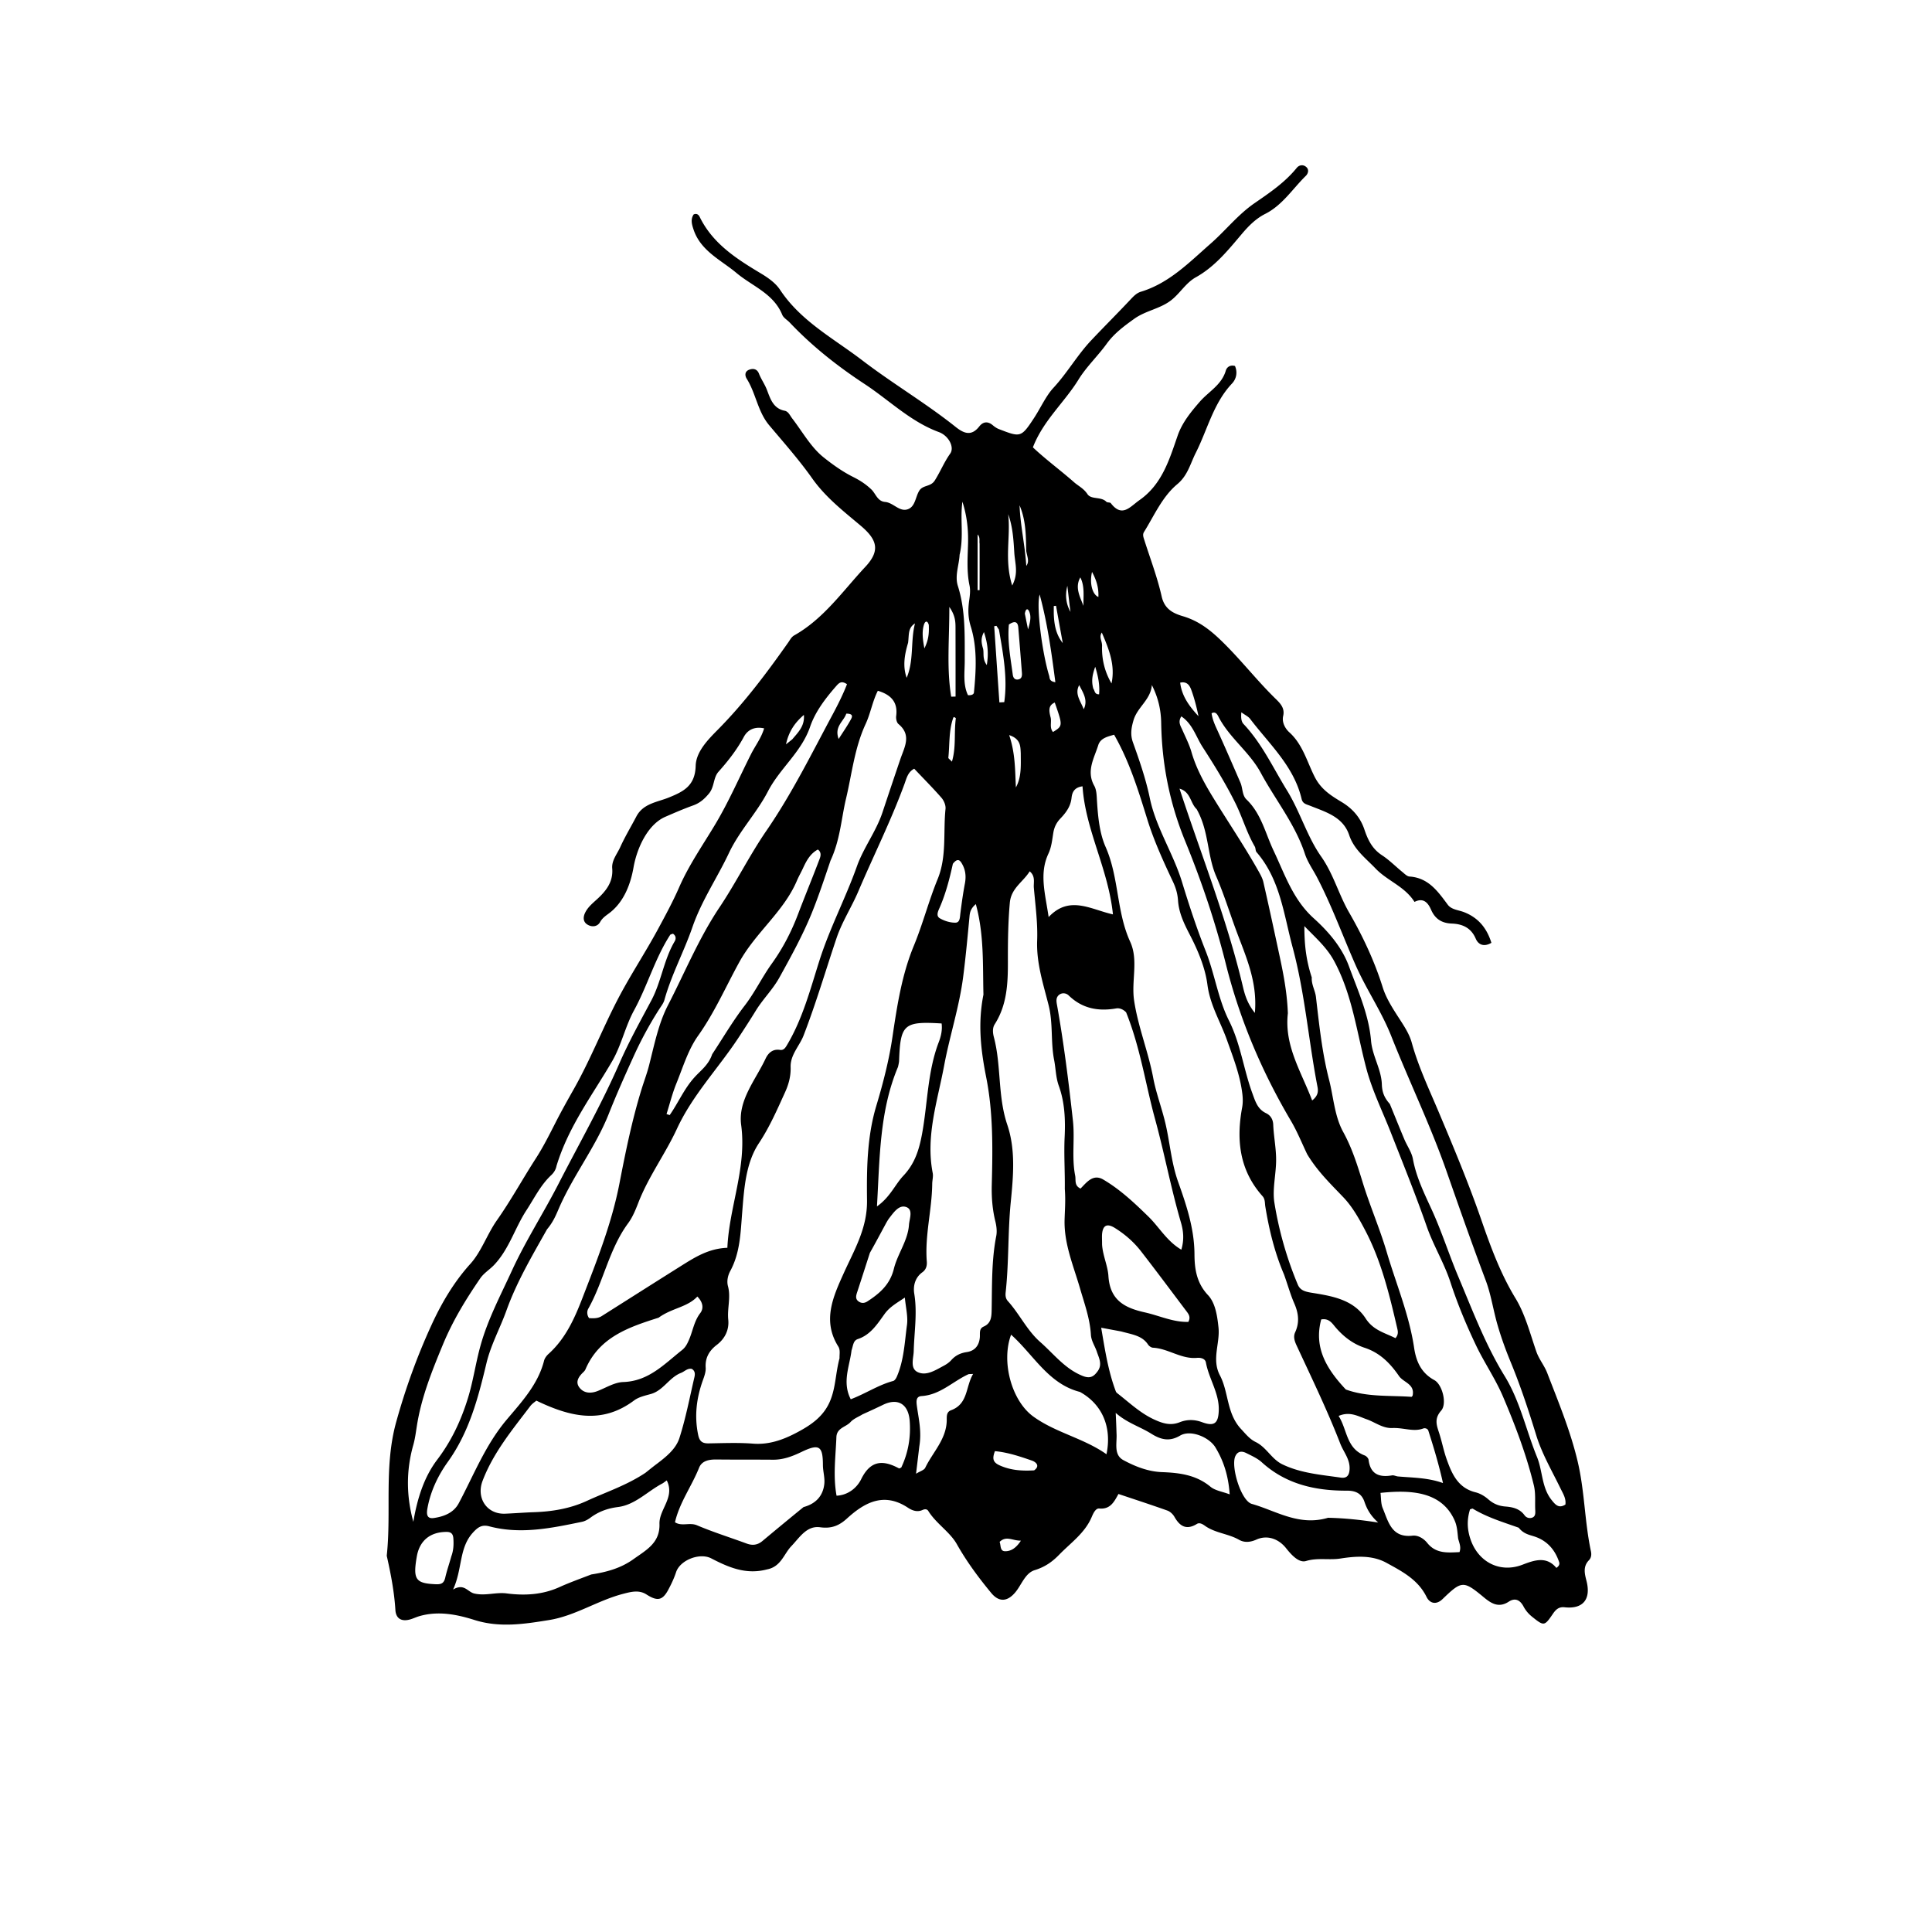 <?xml version="1.0" encoding="UTF-8"?>
<svg data-bbox="70.069 29.938 218.202 264.375" viewBox="0 0 350 350" height="350" width="350" xmlns="http://www.w3.org/2000/svg" data-type="shape">
    <g>
        <path d="M138.96 284.31c-3.83 1.02-7.01-.39-10.12-2-2.08-1.07-5.63.3-6.36 2.5-.36 1.1-.86 2.16-1.41 3.18-1.05 1.97-1.99 2.12-3.96.86-1.34-.86-2.77-.49-4.19-.12-4.63 1.19-8.71 4-13.47 4.76-4.47.72-8.92 1.43-13.51-.02-3.19-1.01-6.63-1.69-10.06-.66-.55.17-1.08.43-1.64.58-1.49.4-2.51-.15-2.61-1.72-.2-3.21-.79-6.35-1.49-9.48-.03-.14-.08-.29-.07-.43.85-8.02-.53-16.1 1.71-24.17 1.68-6.06 3.8-11.91 6.37-17.51 1.78-3.89 4.02-7.76 7.05-11.11 2.01-2.22 3.03-5.35 4.81-7.89 2.54-3.61 4.66-7.49 7.05-11.2 1.29-1.99 2.42-4.23 3.53-6.41 1.07-2.11 2.24-4.19 3.4-6.24 2.99-5.3 5.19-10.96 7.99-16.32 2.24-4.29 4.93-8.34 7.23-12.6 1.34-2.48 2.7-4.99 3.81-7.53 1.81-4.15 4.39-7.8 6.66-11.62 2.41-4.06 4.26-8.35 6.37-12.53.76-1.52 1.84-2.88 2.38-4.68-1.75-.39-3 .29-3.67 1.53-1.25 2.33-2.85 4.37-4.59 6.32-.98 1.1-.72 2.74-1.73 3.95-.83 1-1.66 1.73-2.87 2.16-1.7.61-3.36 1.33-5.02 2.05-3.23 1.39-5.17 5.71-5.78 9.18-.5 2.84-1.61 5.99-4.09 8.04-.71.59-1.47.97-1.96 1.85-.48.87-1.49.97-2.31.46-.79-.49-.8-1.33-.41-2.14.49-1.01 1.34-1.7 2.15-2.44 1.64-1.5 2.96-3.14 2.76-5.6-.12-1.44.89-2.6 1.45-3.84.86-1.9 1.95-3.7 2.92-5.55 1.23-2.36 3.76-2.59 5.85-3.43 2.7-1.09 4.8-2.13 4.9-5.75.07-2.55 2.2-4.72 4.01-6.55 4.79-4.84 8.84-10.25 12.74-15.78.34-.48.59-1.02 1.11-1.31 5.37-3.03 8.81-8.07 12.88-12.42 2.73-2.93 2.17-4.9-.85-7.45-3.12-2.63-6.35-5.13-8.77-8.55-2.38-3.37-5.14-6.48-7.8-9.64-2.08-2.47-2.4-5.75-4.06-8.41-.36-.57-.41-1.33.42-1.65.76-.29 1.46-.14 1.79.72.4 1.01 1.04 1.89 1.44 2.93.61 1.58 1.12 3.37 3.22 3.78.67.13.95.86 1.35 1.38 1.85 2.4 3.38 5.21 5.68 7.05 1.61 1.29 3.44 2.6 5.34 3.55 1.26.63 2.3 1.3 3.32 2.27.8.76 1.1 2.15 2.49 2.27 1.47.12 2.56 1.79 4.03 1.35 1.45-.43 1.45-2.23 2.16-3.38.67-1.08 2.06-.67 2.81-1.85 1.01-1.59 1.7-3.34 2.8-4.88.81-1.13-.26-3.24-2.06-3.9-5.15-1.9-8.98-5.77-13.44-8.7-4.93-3.24-9.52-6.86-13.58-11.15-.45-.47-1.12-.84-1.35-1.4-1.59-3.87-5.42-5.16-8.3-7.58-2.81-2.35-6.5-3.99-7.78-7.9-.3-.91-.55-1.81.03-2.69.56-.25.91.05 1.1.45 2.37 4.87 6.74 7.63 11.13 10.26 1.36.82 2.63 1.74 3.42 2.93 3.77 5.7 9.67 8.79 14.89 12.78 5.52 4.22 11.51 7.75 16.94 12.08 1.49 1.19 2.85 1.71 4.26-.09.7-.89 1.55-.99 2.46-.22.32.27.69.53 1.07.68 3.93 1.52 4.05 1.59 6.4-2 1.18-1.8 2.15-3.99 3.49-5.44 2.53-2.73 4.34-5.95 6.86-8.62 2.34-2.48 4.76-4.89 7.1-7.38.56-.6 1.12-1.19 1.9-1.43 5.14-1.56 8.76-5.32 12.62-8.7 2.71-2.37 4.94-5.25 7.95-7.33 2.74-1.89 5.52-3.76 7.66-6.4.44-.54 1.18-.68 1.76-.14.54.5.27 1.21-.11 1.58-2.4 2.35-4.23 5.31-7.36 6.89-1.69.85-3.02 2.2-4.23 3.63-2.48 2.93-4.88 5.93-8.33 7.85-1.81 1.01-2.85 2.89-4.46 4.15-2.02 1.58-4.64 1.88-6.74 3.4-1.85 1.33-3.59 2.62-4.95 4.49-1.61 2.23-3.67 4.16-5.1 6.48-2.55 4.15-6.39 7.41-8.27 12.29 2.3 2.18 5 4.15 7.47 6.33.78.68 1.73 1.11 2.41 2.14.69 1.04 2.46.4 3.43 1.39.18.18.67.07.81.26 2.04 2.66 3.47.65 5.16-.54 4.11-2.86 5.43-7.33 6.94-11.69.83-2.4 2.43-4.33 4-6.14 1.61-1.86 3.97-3.04 4.73-5.66.18-.6.76-1.08 1.66-.83.5 1.15.25 2.34-.54 3.18-3.39 3.59-4.44 8.37-6.58 12.59-.98 1.94-1.43 4.06-3.34 5.65-2.72 2.27-4.16 5.66-6.02 8.65-.3.48-.1.97.06 1.47 1.08 3.4 2.36 6.75 3.14 10.22.52 2.31 2.11 3.06 3.87 3.58 3.23.96 5.5 2.96 7.86 5.35 3.1 3.14 5.83 6.61 8.99 9.68.86.84 1.6 1.68 1.29 3.03-.28 1.2.42 2.34 1.11 2.96 2.45 2.21 3.22 5.38 4.61 8.1 1.19 2.33 3.07 3.44 4.95 4.58 2 1.22 3.34 2.85 4.03 4.89.65 1.94 1.43 3.55 3.21 4.71 1.33.87 2.46 2.03 3.7 3.04.39.32.83.78 1.28.81 3.43.23 5.13 2.69 6.93 5.11.67.89 1.91.95 2.91 1.33 2.63 1.01 4.17 2.92 4.99 5.57-1.38.81-2.38.32-2.84-.76-.85-1.99-2.44-2.66-4.34-2.73-1.83-.07-3.02-.85-3.74-2.49-.58-1.34-1.43-2.24-3.01-1.43-1.76-2.81-4.92-3.82-7.05-6.05-1.79-1.87-3.9-3.42-4.78-6.05-1.11-3.32-4.24-4.18-7.05-5.31-.71-.28-1.37-.37-1.57-1.24-1.39-5.93-5.83-9.91-9.32-14.5-.33-.44-.91-.7-1.6-1.2-.07.89-.05 1.64.39 2.11 3.36 3.56 5.37 7.97 7.9 12.07 2.37 3.86 3.62 8.32 6.15 11.92 2.25 3.19 3.18 6.86 5.07 10.14 2.47 4.28 4.6 8.79 6.1 13.58.68 2.17 2.04 4.17 3.29 6.11.8 1.24 1.58 2.51 1.96 3.88 1.2 4.36 3.12 8.4 4.87 12.54 2.72 6.45 5.43 12.92 7.73 19.56 1.69 4.88 3.47 9.75 6.21 14.25 1.77 2.92 2.64 6.39 3.78 9.67.49 1.4 1.46 2.53 1.97 3.87 2.02 5.25 4.18 10.43 5.49 15.94 1.29 5.39 1.27 10.95 2.42 16.34.13.6.07 1.19-.37 1.64-1.09 1.13-.77 2.42-.44 3.7.87 3.35-.61 5.18-3.96 4.81-1.04-.11-1.58.4-2.12 1.19-1.55 2.28-1.62 2.24-3.8.5a5.882 5.882 0 0 1-1.52-1.83c-.64-1.21-1.55-1.61-2.68-.87-1.81 1.18-3.16.33-4.51-.79-3.7-3.07-4-3.04-7.48.32-1.08 1.05-2.28.86-2.9-.4-1.55-3.15-4.47-4.64-7.28-6.18-2.58-1.41-5.54-1.2-8.3-.77-2.07.33-4.12-.19-6.24.45-1.33.4-2.69-1.15-3.64-2.34-1.37-1.71-3.42-2.41-5.36-1.54-1.08.49-2.17.59-3.14.04-1.96-1.12-4.33-1.21-6.2-2.55-.4-.29-.97-.62-1.43-.33-1.9 1.17-3.1.45-4.08-1.28-.27-.48-.78-.96-1.29-1.14-2.89-1.03-5.81-1.98-8.85-3-.77 1.39-1.46 2.82-3.48 2.63-.67-.06-1.1.91-1.38 1.57-1.24 2.9-3.77 4.63-5.86 6.78-1.3 1.34-2.62 2.25-4.46 2.82-1.73.54-2.36 2.64-3.51 4.02-1.45 1.72-2.96 1.81-4.37.1-2.3-2.79-4.42-5.64-6.22-8.83-1.25-2.22-3.76-3.73-5.18-6.03-.22-.35-.64-.34-.99-.18-.99.47-1.91.12-2.68-.39-4.31-2.85-7.79-1.02-11.03 1.93-1.43 1.31-2.81 1.89-4.88 1.61-2.47-.34-3.75 1.9-5.26 3.46-1.32 1.4-1.85 3.69-4.36 4.17zm13.13-38.26c-.03-.72.18-1.48-.24-2.14-2.9-4.63-.94-8.96.97-13.19 1.92-4.26 4.31-8.18 4.25-13.24-.07-5.71 0-11.53 1.67-17.11 1.23-4.1 2.31-8.26 2.93-12.47.84-5.65 1.69-11.28 3.88-16.57 1.64-3.97 2.69-8.12 4.32-12.09 1.67-4.08.98-8.46 1.42-12.7.07-.65-.29-1.5-.73-2.01-1.58-1.81-3.28-3.51-4.94-5.27-1.15.59-1.39 1.74-1.75 2.72-2.43 6.65-5.6 12.98-8.37 19.48-1.22 2.87-2.94 5.5-3.94 8.45-1.99 5.9-3.74 11.89-5.99 17.69-.73 1.89-2.4 3.47-2.34 5.7.05 1.66-.35 3.14-1.03 4.62-1.43 3.14-2.77 6.24-4.73 9.2-2.38 3.6-2.67 8.22-3.02 12.59-.29 3.6-.36 7.22-2.15 10.53-.45.83-.67 1.85-.42 2.77.55 2.03-.16 4.03.05 6.06.18 1.79-.55 3.4-2.08 4.57-1.34 1.02-2.13 2.32-2.01 4.12.05.76-.25 1.57-.52 2.32-1.15 3.22-1.55 6.46-.84 9.86.25 1.21.77 1.55 1.89 1.54 2.69-.04 5.39-.16 8.06.05 2.84.22 5.37-.68 7.73-1.91 2.68-1.4 5.21-3.02 6.38-6.23.86-2.3.85-4.69 1.55-7.34zm80.53-15.15c-1.7-3.96-2.71-8.12-3.4-12.35-.1-.64-.01-1.3-.5-1.85-4.18-4.68-4.79-10.19-3.69-16.09.14-.77.13-1.6.04-2.38-.4-3.42-1.65-6.61-2.8-9.83-1.18-3.32-3.05-6.31-3.53-9.99-.41-3.16-1.76-6.32-3.25-9.18-1.03-1.99-1.93-3.89-2.08-6.1-.08-1.19-.38-2.25-.89-3.34-1.73-3.67-3.45-7.42-4.64-11.24-1.64-5.28-3.23-10.52-6.05-15.45-1.09.33-2.46.58-2.87 1.89-.74 2.37-2.22 4.7-.72 7.37.43.77.43 1.83.49 2.77.18 2.85.46 5.82 1.57 8.32 2.43 5.52 1.94 11.69 4.45 17.17 1.52 3.32.18 7.07.7 10.6.71 4.8 2.58 9.3 3.47 14.07.51 2.71 1.54 5.4 2.19 8.15.84 3.53 1.07 7.15 2.31 10.63 1.5 4.22 2.94 8.48 2.97 13.12.01 2.58.34 5.19 2.45 7.43 1.31 1.39 1.67 3.65 1.9 5.85.31 2.9-1.28 5.75.26 8.69 1.61 3.06 1.19 6.89 3.83 9.72.83.89 1.55 1.82 2.64 2.35 1.96.95 2.87 3.09 4.83 4.04 3.35 1.62 6.99 1.89 10.57 2.41 1.09.16 1.55-.35 1.62-1.49.11-1.83-1.08-3.11-1.68-4.65-2.36-6.08-5.2-11.93-7.94-17.84-.35-.76-.6-1.54-.25-2.32.83-1.8.63-3.48-.15-5.26-.69-1.57-1.15-3.27-1.85-5.22zm-82.17-74.98c-1.07 3.16-2.11 6.32-3.36 9.42-1.66 4.08-3.77 7.91-5.9 11.76-1.21 2.18-2.96 3.87-4.25 5.96-1.01 1.65-2.08 3.3-3.16 4.94-3.65 5.54-8.31 10.36-11.15 16.5-2.11 4.56-5.16 8.66-6.99 13.39-.5 1.28-1.03 2.6-1.84 3.7-3.46 4.69-4.43 10.51-7.23 15.5-.26.46-.26 1.14.15 1.7.79.05 1.58.08 2.29-.37 4.76-3.01 9.51-6.03 14.27-9.02 2.54-1.59 5.06-3.23 8.49-3.35.34-7.48 3.54-14.51 2.5-22.25-.6-4.47 2.6-8.13 4.43-12.03.47-.99 1.27-1.78 2.61-1.57.69.11 1-.43 1.31-.96 2.8-4.73 4.18-10.03 5.81-15.17 1.87-5.9 4.75-11.34 6.81-17.13 1.21-3.4 3.5-6.34 4.64-9.8 1.07-3.22 2.15-6.44 3.24-9.65.74-2.16 2.07-4.32-.36-6.33-.32-.27-.47-.97-.41-1.44.33-2.5-.9-3.85-3.32-4.58-.97 1.9-1.32 4.09-2.2 5.99-2.03 4.36-2.49 9.06-3.58 13.62-.85 3.6-1.04 7.4-2.8 11.17zm87.19 21.15c-.09 1.27.63 2.39.76 3.57.59 5.03 1.11 10.08 2.38 14.99.81 3.16.98 6.57 2.55 9.43 1.6 2.91 2.57 6 3.52 9.1 1.31 4.28 3.11 8.39 4.37 12.67 1.7 5.76 4.07 11.34 4.96 17.34.37 2.46 1.27 4.55 3.66 5.85 1.44.78 2.35 4.27 1.24 5.53-1.33 1.51-.79 2.73-.33 4.17.48 1.51.78 3.09 1.31 4.59.95 2.68 2.05 5.25 5.26 6.04.82.2 1.64.69 2.28 1.25.92.81 1.88 1.22 3.12 1.32 1.29.1 2.59.38 3.46 1.58.3.42.84.63 1.38.44.6-.21.59-.78.57-1.29-.09-1.52.11-3.04-.26-4.57-1.34-5.52-3.35-10.81-5.56-16.01-1.38-3.26-3.43-6.22-4.94-9.4-1.76-3.7-3.35-7.51-4.63-11.44-1.12-3.42-3.05-6.57-4.25-9.98-2.03-5.81-4.34-11.51-6.59-17.24-1.49-3.78-3.31-7.45-4.36-11.39-1.75-6.57-2.55-13.42-5.86-19.54-1.35-2.5-3.43-4.27-5.38-6.31-.01 3.12.27 6.08 1.34 9.3zM99.1 222.7c-2.69 4.79-5.49 9.51-7.36 14.73-1.15 3.2-2.83 6.22-3.62 9.55-1.5 6.28-3.11 12.44-6.99 17.85-1.78 2.48-3.16 5.35-3.71 8.5-.2 1.17.03 1.84 1.19 1.67 1.82-.27 3.58-.94 4.5-2.68 2.73-5.12 4.81-10.53 8.67-15.12 2.67-3.17 5.69-6.39 6.78-10.69.12-.47.47-.93.84-1.26 3.07-2.78 4.69-6.41 6.14-10.17 2.62-6.78 5.3-13.55 6.68-20.69 1.12-5.78 2.29-11.53 4.03-17.15.45-1.45.99-2.86 1.36-4.34.93-3.65 1.68-7.46 3.38-10.76 3.07-5.95 5.6-12.16 9.37-17.79 3-4.48 5.42-9.41 8.49-13.87 4.62-6.72 8.21-14.01 12.05-21.16.9-1.68 1.83-3.54 2.54-5.37-1.04-.71-1.47-.21-2 .39-1.93 2.21-3.75 4.6-4.68 7.31-1.57 4.61-5.48 7.53-7.65 11.73-2 3.87-5.16 7.13-7.06 11.16-2.12 4.5-4.95 8.61-6.61 13.42-1.53 4.43-3.8 8.61-5.07 13.17-.18.65-.6 1.14-.95 1.7a68.246 68.246 0 0 0-4.67 8.62c-1.56 3.43-3.09 6.86-4.48 10.37-2.4 6.04-6.52 11.24-9.09 17.24-.5 1.17-1.01 2.37-2.08 3.64zm93.8-7.32c.04-3.13-.18-6.25-.03-9.38.15-3.11.03-6.29-1.05-9.27-.56-1.55-.55-3.13-.85-4.68-.65-3.28-.17-6.62-1-9.93-.96-3.82-2.23-7.63-2.08-11.73.12-3.18-.32-6.38-.6-9.57-.08-.94.34-2.06-.75-2.97-1.2 1.94-3.36 3.03-3.6 5.69-.32 3.56-.36 7.11-.35 10.67.01 3.95-.16 7.85-2.38 11.33-.45.7-.36 1.59-.16 2.35 1.37 5.2.67 10.67 2.43 15.87 1.52 4.5 1.1 9.26.63 14-.54 5.41-.33 10.89-.92 16.31-.07.6-.03 1.17.4 1.64 2.12 2.35 3.46 5.31 5.87 7.42 2.46 2.16 4.46 4.85 7.67 6.13 1.33.53 2 .15 2.72-.85.9-1.24.23-2.39-.14-3.52-.34-1.03-1.01-1.94-1.08-3.07-.17-2.93-1.18-5.68-1.98-8.44-1.19-4.09-2.91-8.07-2.79-12.42.05-1.72.2-3.44.04-5.58zm-14.74-35.2c-.14-5.39.14-10.83-1.38-16.39-1 .85-1.09 1.6-1.15 2.3-.34 3.59-.67 7.18-1.13 10.77-.7 5.52-2.44 10.73-3.45 16.13-1.2 6.45-3.39 12.79-2.08 19.52.12.62-.08 1.3-.09 1.96-.05 4.72-1.36 9.34-.98 14.09.06.8-.17 1.47-.8 1.92-1.36.98-1.7 2.52-1.47 3.9.57 3.49-.01 6.92-.1 10.38-.03 1.29-.72 3.13.72 3.81 1.57.74 3.21-.35 4.68-1.13.51-.27 1.02-.61 1.4-1.04.77-.86 1.67-1.29 2.82-1.46 1.47-.22 2.25-1.22 2.36-2.71.05-.71-.17-1.53.69-1.91 1.43-.62 1.42-1.89 1.45-3.13.08-4.44-.03-8.88.83-13.28.16-.83.05-1.76-.15-2.59-.55-2.21-.72-4.44-.66-6.71.17-6.47.26-12.99-.99-19.34-.98-4.93-1.58-9.75-.52-15.09zm58.66 28.94c-.97-2.02-1.81-4.12-2.94-6.04-5.28-8.94-9.29-18.38-11.81-28.46-1.9-7.6-4.42-15.04-7.37-22.26-2.84-6.95-4.22-14.01-4.34-21.42-.04-2.33-.53-4.54-1.69-6.84-.2 2.67-2.62 3.99-3.32 6.37-.41 1.39-.61 2.61-.11 4.01 1.19 3.33 2.34 6.63 3.07 10.15 1.1 5.28 4.22 9.93 5.82 15.14 1.29 4.22 2.67 8.42 4.3 12.54 1.62 4.1 2.24 8.64 4.19 12.54 2.13 4.24 2.66 8.85 4.25 13.19.55 1.5.94 2.88 2.48 3.62.89.42 1.28 1.21 1.31 2.12.09 2.18.55 4.32.52 6.52-.03 2.55-.7 5.19-.31 7.59a65.35 65.35 0 0 0 4.23 14.81c.41.99 1.19 1.27 2.37 1.47 3.72.6 7.68 1.19 9.94 4.69 1.39 2.16 3.49 2.59 5.39 3.56.61-.7.43-1.31.31-1.84-1.41-6.06-2.87-12.12-5.78-17.67-1.1-2.1-2.31-4.26-3.92-5.96-2.3-2.42-4.69-4.69-6.59-7.83zm14.96-9.13c.88 2.14 1.74 4.29 2.64 6.43.51 1.2 1.33 2.33 1.55 3.58.61 3.31 2.1 6.3 3.46 9.27 1.8 3.96 3.1 8.1 4.79 12.09 2.57 6.09 4.89 12.28 8.36 17.92 2.81 4.57 3.87 9.79 5.86 14.66 1.04 2.53.82 5.5 2.64 7.79.68.85 1.3 1.61 2.51.83.14-1.1-.41-1.94-.86-2.86-1.55-3.19-3.38-6.31-4.42-9.67-1.38-4.48-2.83-8.9-4.62-13.24-.92-2.23-1.76-4.54-2.43-6.88-.76-2.65-1.15-5.43-2.12-7.99-2.44-6.48-4.74-13.03-7.02-19.55-2.94-8.44-6.82-16.43-10.09-24.7-1.77-4.47-4.51-8.43-6.44-12.81-2.34-5.3-4.31-10.76-6.99-15.91-.74-1.42-1.71-2.76-2.2-4.26-1.77-5.4-5.36-9.79-8-14.69-2.06-3.82-5.75-6.37-7.7-10.24-.2-.39-.54-.91-1.21-.54.14.96.47 1.81.87 2.68 1.5 3.28 2.93 6.59 4.36 9.89.43.99.29 2.28 1.1 3.05 2.68 2.57 3.41 6.12 4.91 9.28 2.04 4.3 3.5 8.84 7.27 12.24 2.65 2.39 5.12 5.25 6.38 8.7 1.61 4.4 3.6 8.72 4 13.48.23 2.78 1.9 5.21 1.96 8 .06 1.27.4 2.29 1.44 3.45zm-134.86 66.83c.68-.54 1.35-1.09 2.05-1.61 1.7-1.29 3.47-2.7 4.11-4.69 1.15-3.58 1.85-7.3 2.71-10.98.13-.54.19-1.18-.48-1.56-.79-.14-1.3.49-1.95.74-2.14.83-3.19 3.19-5.46 3.82-1.04.29-2.19.54-3.02 1.16-5.86 4.39-11.64 2.96-17.71.04-.24.21-.75.53-1.09.97-3.25 4.29-6.71 8.44-8.66 13.57-1.18 3.1.78 6.07 4.08 5.94 1.73-.07 3.46-.21 5.19-.27 3.33-.11 6.57-.64 9.63-2.05 3.45-1.6 7.12-2.77 10.6-5.08zm87.09-83.42c-.48-.52-1.18-.82-1.77-.72-3.26.57-6.16.05-8.63-2.34-.46-.45-1.24-.57-1.81-.06-.54.49-.43 1.16-.3 1.84 1.23 6.92 2.1 13.9 2.87 20.89.37 3.31-.25 6.66.41 9.97.16.81-.21 1.79.97 2.34 1.11-1.12 2.27-2.73 4.14-1.62 3.04 1.79 5.61 4.21 8.13 6.67 1.98 1.92 3.35 4.47 5.99 6.02.54-1.8.38-3.38-.06-4.89-1.83-6.24-3.01-12.64-4.73-18.89-1.72-6.3-2.64-12.82-5.21-19.21zm-103.19 27.81c-.13.67-.47 1.22-.96 1.68-1.93 1.8-3.06 4.17-4.47 6.33-2.12 3.23-3.15 7.09-5.92 9.98-.8.83-1.82 1.43-2.48 2.4-2.61 3.81-4.97 7.66-6.77 12.02-2 4.83-3.91 9.59-4.71 14.76-.18 1.14-.32 2.27-.64 3.4-1.31 4.62-1.27 9.28.01 13.91.69-4.08 1.89-8.05 4.34-11.27 2.56-3.38 4.26-7.01 5.5-10.97 1-3.18 1.44-6.5 2.33-9.68 1.31-4.73 3.64-9.12 5.69-13.59 2.48-5.39 5.69-10.37 8.4-15.64 3.73-7.27 7.78-14.37 11.06-21.88 1.7-3.9 3.78-7.64 5.79-11.41 1.82-3.42 2.25-7.36 4.23-10.71.24-.4.31-.99-.31-1.39-.16.07-.43.09-.52.24-2.75 4.27-4.1 9.21-6.53 13.65-1.59 2.91-2.29 6.31-3.94 9.17-3.54 6.11-7.9 11.78-10.1 19zm6.3 74.02c2.72-.43 5.28-1.09 7.62-2.76 2.33-1.67 4.84-2.94 4.73-6.41-.08-2.63 2.86-4.81 1.32-7.87-.36.25-.58.44-.82.57-2.68 1.41-4.89 3.85-8 4.25-1.9.24-3.5.82-4.99 1.92-.46.34-1 .65-1.55.76-5.55 1.15-11.12 2.32-16.79.82-1.34-.35-2.06.15-2.95 1.12-2.57 2.8-1.88 6.54-3.61 10.33 2.02-1.19 2.62.44 3.84.72 2 .47 3.91-.27 5.85-.02 3.37.44 6.64.24 9.78-1.23 1.71-.76 3.48-1.4 5.57-2.2zm38.45-12.21c2.16-.58 3.51-1.96 3.76-4.17.13-1.13-.25-2.3-.25-3.45-.01-3.45-.68-3.9-3.85-2.38-1.66.8-3.33 1.44-5.21 1.42-3.41-.03-6.83 0-10.24-.04-1.33-.01-2.63.22-3.14 1.51-1.33 3.33-3.53 6.27-4.36 9.86 1.23.8 2.65-.02 3.99.55 2.94 1.25 6 2.2 9 3.31 1.06.39 1.98.27 2.85-.46 2.38-1.99 4.79-3.98 7.45-6.15zm57.56-31.81c-1.05-.2-2.11-.39-3.64-.68.69 4.04 1.27 7.89 2.67 11.58.05.12.18.23.29.32 2.16 1.68 4.14 3.59 6.69 4.75 1.52.69 2.92 1.13 4.58.47 1.3-.52 2.65-.52 4.04-.01 2.2.81 2.94.23 3.03-2.06.13-3.17-1.79-5.77-2.33-8.76-.13-.7-.95-.9-1.62-.83-2.86.26-5.21-1.7-7.98-1.84-.31-.02-.7-.3-.88-.57-1.07-1.63-2.87-1.82-4.85-2.37zm-74.11-50.23c1.95-2.95 3.74-6.02 5.89-8.81 1.86-2.42 3.16-5.17 4.93-7.63 1.99-2.77 3.53-5.76 4.74-8.95 1.28-3.37 2.66-6.7 3.93-10.07.17-.46.32-1.15-.35-1.62-1.35.73-2.04 1.98-2.65 3.3-.36.79-.8 1.54-1.14 2.34-2.41 5.65-7.48 9.38-10.44 14.76-2.44 4.43-4.48 9.14-7.46 13.33-1.81 2.54-2.75 5.73-3.95 8.68-.72 1.78-1.19 3.67-1.77 5.51.19.06.38.13.57.19 1.56-2.23 2.62-4.78 4.49-6.84 1.09-1.22 2.55-2.22 3.21-4.19zm33.66 2.3c-3.36 8-3.3 16.47-3.81 25.27 2.4-1.69 3.26-3.94 4.78-5.55 2.09-2.21 2.85-4.71 3.38-7.54 1.03-5.55.98-11.31 3.04-16.68.4-1.05.67-2.2.51-3.37-6.81-.42-7.46.15-7.7 6.65 0 .28-.05.57-.2 1.22zm70.63-9.72c-.68 5.86 2.4 10.54 4.4 15.8 1.29-1.02 1.07-1.94.91-2.76-1.59-8.32-2.24-16.78-4.46-25.02-1.61-5.99-2.25-12.26-6.53-17.21-.21-.25-.14-.72-.32-1.02-1.42-2.44-2.2-5.17-3.42-7.68-1.75-3.56-3.85-6.97-6.01-10.31-1.21-1.86-1.82-4.21-3.87-5.58-.65 1.01-.15 1.7.17 2.42.58 1.33 1.26 2.64 1.66 4.02.88 3.08 2.48 5.92 4.09 8.53 2.72 4.42 5.63 8.73 8.17 13.26.31.56.63 1.16.77 1.78.87 3.81 1.7 7.63 2.52 11.45.85 3.95 1.75 7.86 1.92 12.32zm-113.99 55.15c-5.39 1.71-10.73 3.5-13.24 9.32-.08.2-.23.38-.38.53-.86.81-1.55 1.79-.7 2.85.78.98 1.99 1.07 3.2.61 1.56-.6 3.12-1.6 4.7-1.65 4.61-.15 7.43-3.24 10.64-5.78.62-.49.91-1.05 1.21-1.72.75-1.64.95-3.48 2.11-4.99.61-.79.56-1.9-.53-3-1.82 1.96-4.63 2.08-7.01 3.83zm72.85-90.5c-.73.74-1.17 1.56-1.35 2.65-.21 1.27-.32 2.57-.89 3.79-1.7 3.63-.57 7.27.04 11.48 3.78-3.99 7.58-1.39 11.65-.48-.84-8.25-4.99-15.28-5.51-23.2-1.59.2-1.9 1.23-1.99 2.1-.16 1.4-.81 2.45-1.95 3.66zm3.47 103.95c-5.71-1.45-8.38-6.71-12.47-10.37-1.83 4.88.08 11.95 4 14.81 4.05 2.95 9.13 3.92 13.28 6.85 1.01-4.89-.75-9.04-4.81-11.29zm44.95 22.8c2.88.06 5.74.35 9.08.86-1.38-1.24-2.03-2.42-2.48-3.74-.49-1.46-1.52-2.04-3.17-2.03-5.69.02-11.03-1.14-15.43-5.14-.79-.72-1.83-1.18-2.81-1.67-.79-.4-1.57-.38-2 .59-.82 1.89 1.05 8.08 3.01 8.62 4.38 1.24 8.52 4.08 13.8 2.51zm-84.33-18.74c-.74.46-1.62.78-2.18 1.4-.83.92-2.49 1.03-2.56 2.73-.13 3.49-.63 6.98.03 10.61 2.1-.1 3.7-1.44 4.46-2.99 1.69-3.44 3.93-3.53 6.85-1.96.08.04.25-.09.41-.15 1.26-2.67 1.75-5.48 1.53-8.44-.23-3.09-2.17-4.25-4.9-2.89-1.1.53-2.22 1.05-3.64 1.69zm46.01 3.48c.11 1.7-.57 3.83 1.23 4.81 2.14 1.16 4.51 2.09 7.01 2.18 3.17.12 6.17.49 8.77 2.64.87.72 2.19.89 3.49 1.39-.23-3.28-1.05-5.97-2.58-8.5-1.13-1.87-4.51-3.27-6.4-2.15-1.94 1.15-3.51.74-5.26-.36-2.02-1.26-4.36-1.94-6.41-3.75.07 1.48.11 2.42.15 3.74zm50-1c-1.78.09-3.14-1.05-4.7-1.59-1.53-.53-3.01-1.48-5.07-.6 1.58 2.48 1.37 5.89 4.73 7.16.3.11.66.5.7.79.33 2.62 1.93 3.21 4.24 2.82.34-.06.71.15 1.07.19 2.69.24 5.42.21 8.17 1.2-.74-3.33-1.67-6.41-2.65-9.48-.12-.38-.59-.53-.92-.41-1.76.67-3.46-.15-5.57-.08zm-52.62-33.23c.12 1.97 1.04 3.86 1.15 5.7.28 4.41 2.98 5.77 6.59 6.58 2.65.59 5.17 1.81 7.89 1.72.47-.9.03-1.43-.36-1.95-2.74-3.63-5.45-7.28-8.24-10.87-1.3-1.67-2.9-3.06-4.71-4.19-1.4-.87-2.17-.51-2.32 1.09-.04.51 0 1.02 0 1.92zm44.16 26.25c3.85 1.4 7.91 1.05 11.89 1.33.08.01.18-.2.21-.23.43-2.11-1.66-2.36-2.47-3.54-1.58-2.29-3.43-4.2-6.23-5.12-2.23-.73-4.07-2.21-5.56-4.06-.56-.7-1.17-1.28-2.3-1.07-1.37 5.1.95 8.95 4.46 12.69zm-89.55-7.07c-.34 2.87-1.74 5.72-.14 8.84 2.7-1.02 5.01-2.6 7.68-3.31.28-.07.54-.48.67-.79 1.3-2.99 1.41-6.23 1.84-9.38.2-1.51-.22-3.1-.39-4.94-1.49 1-2.75 1.69-3.67 2.97-1.3 1.8-2.52 3.76-4.81 4.53-.87.28-.85 1.07-1.18 2.08zm109.9 34.11c-.14-1.13-.15-2.22-.66-3.36-2.38-5.27-8-5.51-13.41-4.95.12.92.05 1.91.39 2.74 1.03 2.45 1.59 5.45 5.42 5.01.97-.11 2.01.5 2.66 1.32 1.61 2 3.74 1.75 5.84 1.66.3-.84.04-1.45-.24-2.42zm10.97-2c-2.83-1.01-5.72-1.87-8.32-3.45-.08-.05-.27.06-.5.12-.55 1.79-.57 3.48.08 5.41 1.39 4.13 5.32 6.19 9.4 4.63 2.16-.83 4.36-1.61 6.16.57.51-.34.62-.7.5-1.06-.72-2.16-2.09-3.77-4.24-4.55-1.02-.37-2.14-.47-3.08-1.67zm-117.54-49.8c-.78 2.41-1.55 4.83-2.34 7.23-.19.59-.3 1.15.28 1.57.53.38 1.07.35 1.62-.01 2.23-1.45 4.08-3.05 4.78-5.89.67-2.72 2.54-5.1 2.74-7.98.07-1.06.79-2.7-.44-3.19-1.32-.52-2.27.88-3.07 1.9-.31.4-.56.85-.8 1.3-.87 1.6-1.71 3.2-2.77 5.07zm8.95 35.08c-.18 1.54-.37 3.09-.59 4.94.74-.46 1.45-.65 1.66-1.07 1.36-2.83 3.83-5.16 3.9-8.57.01-.71-.09-1.54.78-1.86 3.12-1.15 2.61-4.23 4-6.58-.6.04-.76.01-.88.07-2.82 1.3-5.1 3.73-8.46 3.94-1.05.07-.96.98-.84 1.86.31 2.28.89 4.55.43 7.27zm50.24-115.46c-1.16-1.09-1.06-3.13-3.1-3.71 3.92 11.99 8.62 23.71 11.51 35.99.35 1.48.84 3.02 2.14 4.64.52-5.72-1.71-10.39-3.42-15.04-1.19-3.23-2.21-6.54-3.58-9.7-1.67-3.81-1.29-8.2-3.55-12.18zm-42.94-46.08c-.09 1.88-.9 3.78-.32 5.63 1.41 4.46 1.24 9.01 1.25 13.58 0 2.09-.35 4.29.59 6.23.65.04 1.05-.13 1.08-.52.39-4 .62-8.06-.57-11.9-.51-1.65-.52-3.04-.31-4.62.13-.93.27-1.92.08-2.82-.54-2.54-.34-5.08-.27-7.62.06-2.5-.18-4.94-1.02-7.57-.45 3.25.28 6.27-.51 9.61zM81.77 281.92c.39-1.05.44-2.13.36-3.23-.06-.77-.36-1.17-1.22-1.17-2.96 0-4.9 1.56-5.4 4.45-.73 4.19-.22 4.88 3.47 5.03 1.01.04 1.45-.22 1.68-1.19.27-1.2.68-2.36 1.11-3.89zm90.85-125.43c-.59 2.69-1.27 5.34-2.37 7.88-.29.66-.74 1.54 0 1.98.83.49 1.9.82 2.85.8.84-.02.79-1.03.89-1.76.23-1.8.48-3.6.82-5.38.22-1.2.12-2.32-.45-3.38-.37-.69-.8-1.35-1.74-.14zm17.43-34.12c.15.42-.05 1.05 1.14 1.22-.71-5.45-1.44-10.73-2.85-15.89-.65 2.18.47 10.59 1.71 14.67zm-7.28-9.23c-.29 3.06.3 6.05.7 9.06.07.56.34 1 .99.89.65-.12.71-.66.67-1.19-.21-2.75-.43-5.5-.66-8.24-.09-1.02-.62-1.25-1.7-.52zm4.57 153.23c1.19-.85.23-1.55-.37-1.76-2.19-.76-4.42-1.51-6.73-1.72-.52 1.37-.37 2.04.91 2.6 1.92.85 3.88 1.01 6.19.88zM173.1 113.7c0-1.13-.07-2.24-1.12-3.75.02 5.82-.52 11.07.34 16.26.26-.01.52-.01.79-.02 0-4.03 0-8.06-.01-12.49zm7.87.37-.45-.69c-.14.02-.27.05-.41.07.31 4.6.62 9.2.94 13.8.29-.02.59-.03.88-.05.62-4.32-.17-8.59-.96-13.13zm2.79-13.78c-.15-2.41-.27-4.83-1.12-7.14.48 4.08-.75 8.27.73 12.92 1.14-2.18.55-3.79.39-5.78zm15.88 16.87c-.04 2.37.51 4.59 1.72 6.65.71-3.28-.45-6.18-1.76-9.22-.58.9.13 1.53.04 2.57zm-35.13-.72c-.62 2.09-1.02 4.2-.26 6.35 1.35-3.19.67-6.61 1.51-9.85-1.31.82-1.06 2.03-1.25 3.5zm20.41 20.02c-.07-1.26 0-2.59-2.1-3.29 1.13 3.32 1.06 6.41 1.22 9.48 1.02-1.88.89-3.84.88-6.19zm28.88-12.79c.29 2.46 1.69 4.32 3.32 6.08-.34-1.62-.74-3.22-1.3-4.75-.29-.79-.76-1.61-2.02-1.33zm-36.34-25.19c-.09-.51.15-1.11-.36-1.66v10.09c.12 0 .24 0 .36-.01.01-2.68.01-5.36 0-8.42zm12.86 31.45c.24.87-.25 1.87.44 2.68 1.79-1.12 1.79-1.12.32-5.34-1.13.5-1.1 1.36-.76 2.66zm-4.42-30.18c-.03-2.8-.07-5.59-1.2-8.21.15 3.7 1 7.3 1.22 10.98.61-.82.17-1.6-.02-2.77zm-12.74 30.35c-.1-.07-.2-.15-.32-.2-.02-.01-.13.08-.15.14-.83 2.34-.63 4.81-.89 7.23-.01.13.26.29.65.71.79-2.66.35-5.2.71-7.88zm7.93 149.23c.25.62.04 1.68.98 1.69 1.17.02 2.07-.68 2.88-1.92-1.48.05-2.64-.97-3.86.23zm-27.78-150.05c-.43 1.39-2.23 2.31-1.38 4.59.9-1.42 1.66-2.49 2.27-3.65.34-.64.07-.94-.89-.94zm-9.78 4.65c1.03-1.24 2.28-2.38 2.1-4.42-1.67 1.44-2.74 3.02-3.24 5.33.5-.39.72-.57 1.14-.91zm47.37-22.8c.06 1.91.35 3.76 1.63 5.37-.41-2.25-.82-4.51-1.22-6.76-.14.02-.27.03-.41.05v1.34zm5.38-1.37c-.04-1.74.26-3.52-.57-5.16-1.01 1.8-.1 3.41.57 5.16zm2.7-1.61c.08-1.56-.3-2.99-1.15-4.54-.48 2.06.05 4.07 1.15 4.54zm-2.65 20.33c.81-1.67-.13-2.99-.82-4.37-.87 1.58.23 2.86.82 4.37zm-28.07-15.27c-.25-.86-.67-.72-.88-.04-.39 1.29-.23 2.59.08 4.29.77-1.54.86-2.74.8-4.25zm9.76 4.06c.35.91-.17 2 .75 3.21.35-2.18.17-3.89-.52-5.98-.55 1.07-.49 1.75-.23 2.77zm20.04 7.48c.29.35.19 1.05 1.05 1.03.14-1.6-.12-3.1-.7-4.99-.54 1.51-.72 2.57-.35 3.96zm-12.4-13.59c.17.85.34 1.69.58 2.86.38-1.33.63-2.32.19-3.28-.26-.56-.61-.5-.77.42zm8.12-1.42-.42-3.61c-.43 1.67-.26 3.24.57 4.72-.04-.28-.07-.56-.15-1.11z"/>
    </g>
</svg>

